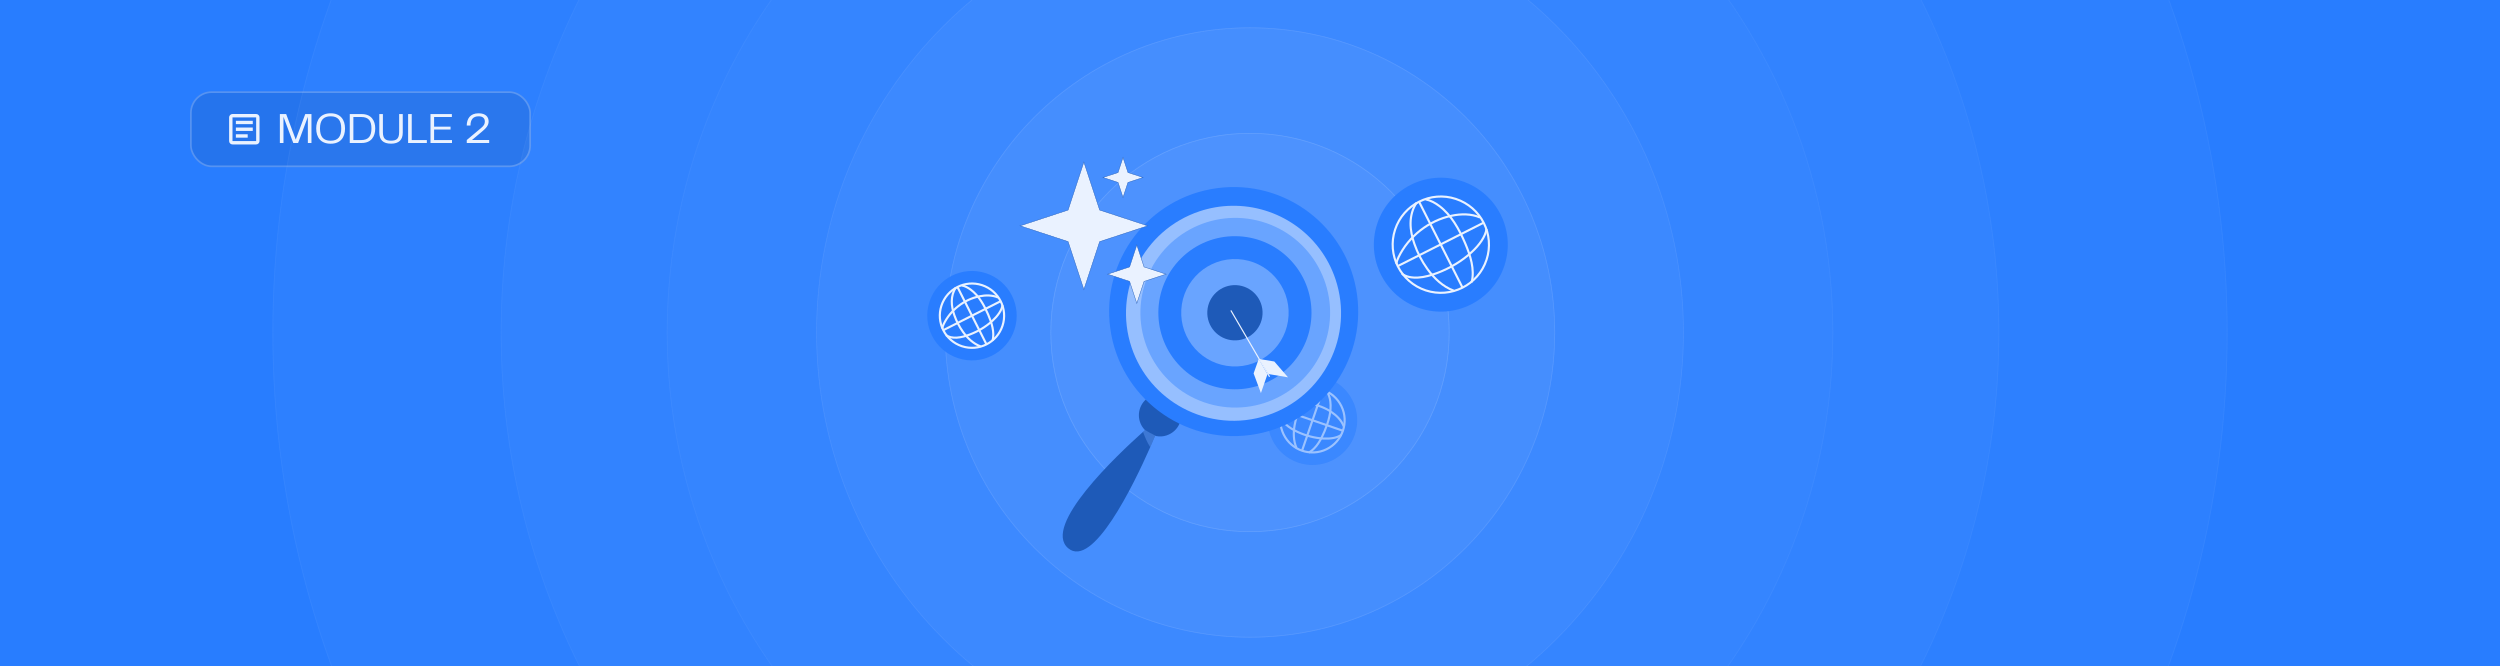<svg width="2000" height="533" viewBox="0 0 2000 533" fill="none" xmlns="http://www.w3.org/2000/svg">
<g clip-path="url(#clip0_323_182008)">
<rect width="2000" height="533" fill="#287DFF"/>
<g clip-path="url(#clip1_323_182008)">
<rect x="152" y="73" width="272.82" height="60.766" rx="17.383" fill="#1E5AB8" fill-opacity="0.25"/>
<rect x="152.695" y="73.695" width="271.43" height="59.375" rx="16.688" stroke="#EAF2FF" stroke-opacity="0.25" stroke-width="1.391"/>
<path d="M188.697 110.143H198.161V107.439H188.697V110.143ZM188.697 104.735H202.217V102.031H188.697V104.735ZM188.697 99.327H202.217V96.623H188.697V99.327ZM185.993 115.551C185.249 115.551 184.613 115.286 184.083 114.756C183.554 114.227 183.289 113.59 183.289 112.847V93.919C183.289 93.175 183.554 92.539 184.083 92.009C184.613 91.48 185.249 91.215 185.993 91.215H204.921C205.665 91.215 206.301 91.48 206.831 92.009C207.36 92.539 207.625 93.175 207.625 93.919V112.847C207.625 113.59 207.36 114.227 206.831 114.756C206.301 115.286 205.665 115.551 204.921 115.551H185.993ZM185.993 112.847H204.921V93.919H185.993V112.847Z" fill="#EAF2FF"/>
<path d="M249.17 91.264V114.383H246.284V93.454L238.497 114.383H234.603L226.781 93.454V114.383H223.895V91.264H228.936L236.585 111.671L244.198 91.264H249.17ZM264.511 114.974C256.48 114.974 252.969 109.794 252.969 102.806C252.969 95.922 256.48 90.638 264.511 90.638C272.542 90.638 276.019 95.957 276.019 102.806C276.019 109.759 272.542 114.974 264.511 114.974ZM255.994 102.806C255.994 109.307 258.601 112.575 264.511 112.575C270.421 112.575 272.994 109.307 272.994 102.806C272.994 96.305 270.421 93.037 264.511 93.037C258.601 93.037 255.994 96.305 255.994 102.806ZM279.812 114.383V91.264H289.408C296.987 91.264 300.185 96.478 300.185 102.771C300.185 109.133 296.987 114.383 289.408 114.383H279.812ZM282.698 112.054H288.886C295.04 112.054 297.16 108.646 297.16 102.771C297.16 96.896 295.074 93.593 288.886 93.593H282.698V112.054ZM303.431 106.109V91.264H306.317V105.761C306.317 111.045 308.507 112.54 312.818 112.54C317.129 112.54 319.319 111.045 319.319 105.761V91.264H322.205V106.109C322.205 111.741 319.25 114.939 312.818 114.939C306.387 114.939 303.431 111.775 303.431 106.109ZM326.495 114.383V91.264H329.38V112.054H341.479V114.383H326.495ZM347.272 103.64V112.054H361.596V114.383H344.387V91.264H361.491V93.593H347.272V101.346H360.448V103.64H347.272ZM373.413 114.383V112.019L384.886 102.389C387.145 100.477 387.876 99.19 387.876 97.174C387.876 94.81 386.381 93.037 382.939 93.037C378.35 93.037 376.438 95.714 376.368 100.442H373.378C373.483 95.157 375.951 90.638 382.904 90.638C388.745 90.638 390.9 93.767 390.9 97.139C390.9 100.164 389.197 102.319 385.372 105.483L377.55 112.019H391.352V114.383H373.413Z" fill="#EAF2FF"/>
</g>
<g opacity="0.5">
<g filter="url(#filter0_f_323_182008)">
<circle cx="1000" cy="266.001" r="782.001" fill="#F5F5FA" fill-opacity="0.05"/>
<circle cx="1000" cy="266.001" r="781.727" stroke="#F5F5FA" stroke-opacity="0.1" stroke-width="0.548"/>
</g>
<g filter="url(#filter1_f_323_182008)">
<ellipse cx="1000" cy="266.001" rx="599.368" ry="599.368" fill="#F5F5FA" fill-opacity="0.05"/>
<path d="M1000 -333.093C1330.87 -333.093 1599.1 -64.87 1599.1 266.001C1599.1 596.871 1330.87 865.095 1000 865.095C669.131 865.095 400.908 596.871 400.908 266.001C400.908 -64.87 669.131 -333.093 1000 -333.093Z" stroke="#F5F5FA" stroke-opacity="0.1" stroke-width="0.548"/>
</g>
<g opacity="0.8" filter="url(#filter2_f_323_182008)">
<ellipse cx="1000" cy="266.001" rx="466.544" ry="466.544" fill="#F5F5FA" fill-opacity="0.05"/>
<path d="M1000 -200.269C1257.52 -200.269 1466.27 8.487 1466.27 266.001C1466.27 523.515 1257.52 732.271 1000 732.271C742.487 732.271 533.732 523.515 533.732 266.001C533.732 8.487 742.487 -200.268 1000 -200.269Z" stroke="#F5F5FA" stroke-opacity="0.1" stroke-width="0.548"/>
</g>
<g opacity="0.7" filter="url(#filter3_f_323_182008)">
<ellipse cx="1000" cy="266" rx="347.002" ry="347.002" fill="#F5F5FA" fill-opacity="0.1"/>
<path d="M1000 -80.728C1191.49 -80.728 1346.73 74.507 1346.73 266C1346.73 457.493 1191.49 612.729 1000 612.729C808.508 612.728 653.273 457.493 653.273 266C653.274 74.507 808.508 -80.727 1000 -80.728Z" stroke="#F5F5FA" stroke-opacity="0.2" stroke-width="0.548"/>
</g>
<g opacity="0.6" filter="url(#filter4_f_323_182008)">
<ellipse cx="1000" cy="266.001" rx="244.064" ry="244.064" fill="#F5F5FA" fill-opacity="0.2"/>
<path d="M1000 22.212C1134.64 22.212 1243.79 131.36 1243.79 266.001C1243.79 400.642 1134.64 509.791 1000 509.791C865.358 509.791 756.21 400.642 756.21 266.001C756.211 131.36 865.358 22.212 1000 22.212Z" stroke="#F5F5FA" stroke-opacity="0.3" stroke-width="0.548"/>
</g>
<g opacity="0.5" filter="url(#filter5_f_323_182008)">
<circle cx="1000" cy="265.998" r="159.617" fill="#F5F5FA" fill-opacity="0.2"/>
<circle cx="1000" cy="265.998" r="159.343" stroke="#F5F5FA" stroke-opacity="0.4" stroke-width="0.548"/>
</g>
<g opacity="0.5" filter="url(#filter6_f_323_182008)">
<circle cx="1000" cy="265.998" r="159.343" stroke="#F5F5FA" stroke-opacity="0.4" stroke-width="0.548"/>
</g>
<g opacity="0.25" filter="url(#filter7_f_323_182008)">
<path d="M1000 22.212C1134.64 22.212 1243.79 131.36 1243.79 266.001C1243.79 400.642 1134.64 509.791 1000 509.791C865.358 509.791 756.21 400.642 756.21 266.001C756.211 131.36 865.358 22.212 1000 22.212Z" stroke="#F5F5FA" stroke-opacity="0.4" stroke-width="0.548"/>
</g>
<g opacity="0.1" filter="url(#filter8_f_323_182008)">
<path d="M1000 -80.728C1191.49 -80.728 1346.73 74.507 1346.73 266C1346.73 457.493 1191.49 612.729 1000 612.729C808.508 612.728 653.273 457.493 653.273 266C653.274 74.507 808.508 -80.727 1000 -80.728Z" stroke="#F5F5FA" stroke-opacity="0.4" stroke-width="0.548"/>
</g>
<g opacity="0.05" filter="url(#filter9_f_323_182008)">
<path d="M1000 -200.269C1257.52 -200.269 1466.27 8.487 1466.27 266.001C1466.27 523.515 1257.52 732.271 1000 732.271C742.487 732.271 533.732 523.515 533.732 266.001C533.732 8.487 742.487 -200.268 1000 -200.269Z" stroke="#F5F5FA" stroke-opacity="0.4" stroke-width="0.548"/>
</g>
</g>
<path d="M811.571 263.708C817.737 244.936 807.518 224.719 788.745 218.553C769.973 212.387 749.756 222.606 743.59 241.379C737.424 260.151 747.643 280.368 766.416 286.534C785.188 292.7 805.405 282.481 811.571 263.708Z" fill="#297DFF"/>
<path d="M802.017 260.57C806.45 247.074 799.103 232.54 785.607 228.107C772.111 223.674 757.577 231.021 753.144 244.517C748.712 258.013 756.058 272.547 769.554 276.98C783.05 281.413 797.584 274.066 802.017 260.57Z" stroke="#EAF2FF" stroke-width="1.704" stroke-miterlimit="10"/>
<path d="M765.969 229.588L789.175 275.497" stroke="#EAF2FF" stroke-width="1.704" stroke-miterlimit="10"/>
<path d="M800.527 240.938L754.617 264.145" stroke="#EAF2FF" stroke-width="1.704" stroke-miterlimit="10"/>
<path d="M764.675 230.102C762.459 233.239 761.477 237.121 761.419 240.952C761.362 244.784 762.221 248.593 763.495 252.215C765.126 256.909 767.432 261.377 770.337 265.427C773.959 270.483 778.661 274.969 784.482 277.127" stroke="#EAF2FF" stroke-width="1.704" stroke-miterlimit="10"/>
<path d="M769.489 228.342C772.129 228.885 774.541 230.217 776.695 231.817C783.231 236.721 787.317 244.208 790.562 251.727C793.395 258.34 795.759 265.631 794.077 272.626" stroke="#EAF2FF" stroke-width="1.704" stroke-miterlimit="10"/>
<path d="M753.918 262.899C753.913 261.65 754.416 260.444 754.957 259.313C760.359 248.074 771.195 239.605 783.409 237.071C788.42 236.022 793.796 235.971 798.488 238.004" stroke="#EAF2FF" stroke-width="1.704" stroke-miterlimit="10"/>
<path d="M756.791 268.032C758.862 269.698 762.076 270.323 765.471 270.113C768.867 269.904 772.379 268.917 775.788 267.634C782.578 265.06 789.058 261.181 794.182 256.412C798.145 252.739 801.356 248.357 802.022 244.125" stroke="#EAF2FF" stroke-width="1.704" stroke-miterlimit="10"/>
<g opacity="0.5">
<path d="M1065.69 368.391C1083.45 359.729 1090.83 338.31 1082.17 320.551C1073.5 302.791 1052.09 295.416 1034.33 304.078C1016.57 312.74 1009.19 334.159 1017.85 351.918C1026.52 369.678 1047.93 377.053 1065.69 368.391Z" fill="#297DFF"/>
<path d="M1061.29 359.355C1074.05 353.127 1079.35 337.729 1073.13 324.962C1066.9 312.194 1051.5 306.892 1038.73 313.119C1025.97 319.346 1020.67 334.745 1026.89 347.512C1033.12 360.28 1048.52 365.582 1061.29 359.355Z" stroke="#EAF2FF" stroke-width="1.704" stroke-miterlimit="10"/>
<path d="M1058.38 311.91L1041.63 360.549" stroke="#EAF2FF" stroke-width="1.704" stroke-miterlimit="10"/>
<path d="M1074.32 344.603L1025.69 327.855" stroke="#EAF2FF" stroke-width="1.704" stroke-miterlimit="10"/>
<path d="M1057.11 311.342C1053.31 311.939 1049.84 313.94 1047.06 316.569C1044.27 319.199 1042.14 322.469 1040.43 325.908C1038.2 330.348 1036.6 335.116 1035.72 340.022C1034.62 346.143 1034.68 352.641 1037.19 358.32" stroke="#EAF2FF" stroke-width="1.704" stroke-miterlimit="10"/>
<path d="M1061.73 313.564C1063.18 315.836 1063.9 318.494 1064.26 321.154C1065.29 329.259 1062.77 337.408 1059.64 344.974C1056.87 351.615 1053.29 358.392 1047.11 362.061" stroke="#EAF2FF" stroke-width="1.704" stroke-miterlimit="10"/>
<path d="M1026.09 326.486C1026.98 325.612 1028.2 325.133 1029.39 324.732C1041.21 320.772 1054.84 322.641 1065.17 329.633C1069.41 332.495 1073.19 336.315 1075.01 341.097" stroke="#EAF2FF" stroke-width="1.704" stroke-miterlimit="10"/>
<path d="M1024.41 332.123C1024.66 334.769 1026.45 337.509 1028.97 339.798C1031.49 342.087 1034.64 343.917 1037.94 345.468C1044.52 348.543 1051.81 350.487 1058.81 350.837C1064.2 351.119 1069.58 350.367 1073.08 347.896" stroke="#EAF2FF" stroke-width="1.704" stroke-miterlimit="10"/>
</g>
<path d="M1203.56 212.453C1212.79 184.342 1197.49 154.069 1169.38 144.836C1141.27 135.602 1111 150.905 1101.76 179.016C1092.53 207.126 1107.83 237.399 1135.94 246.632C1164.05 255.866 1194.33 240.563 1203.56 212.453Z" fill="#297DFF"/>
<path d="M1189.24 207.755C1195.88 187.546 1184.88 165.783 1164.67 159.145C1144.46 152.507 1122.7 163.508 1116.06 183.717C1109.42 203.926 1120.43 225.69 1140.63 232.328C1160.84 238.966 1182.61 227.964 1189.24 207.755Z" stroke="#EAF2FF" stroke-width="1.704" stroke-miterlimit="10"/>
<path d="M1135.26 161.363L1170.02 230.109" stroke="#EAF2FF" stroke-width="1.704" stroke-miterlimit="10"/>
<path d="M1186.95 178.122L1118.2 212.873" stroke="#EAF2FF" stroke-width="1.704" stroke-miterlimit="10"/>
<path d="M1133.33 162.134C1130.01 166.832 1128.54 172.645 1128.45 178.382C1128.37 184.119 1129.65 189.823 1131.56 195.246C1134 202.275 1137.46 208.967 1141.81 215.031C1147.23 222.601 1154.27 229.319 1162.99 232.551" stroke="#EAF2FF" stroke-width="1.704" stroke-miterlimit="10"/>
<path d="M1140.54 159.498C1144.49 160.312 1148.1 162.306 1151.33 164.703C1161.11 172.046 1167.23 183.257 1172.09 194.516C1176.33 204.419 1179.87 215.336 1177.36 225.81" stroke="#EAF2FF" stroke-width="1.704" stroke-miterlimit="10"/>
<path d="M1117.22 211.245C1117.21 209.374 1117.97 207.569 1118.78 205.875C1126.87 189.045 1143.09 176.364 1161.38 172.57C1168.88 170.999 1176.94 170.922 1183.96 173.967" stroke="#EAF2FF" stroke-width="1.704" stroke-miterlimit="10"/>
<path d="M1121.52 218.93C1124.62 221.424 1129.44 222.36 1134.52 222.046C1139.6 221.733 1144.86 220.255 1149.97 218.334C1160.14 214.479 1169.84 208.671 1177.51 201.529C1183.45 196.029 1188.25 189.468 1189.25 183.131" stroke="#EAF2FF" stroke-width="1.704" stroke-miterlimit="10"/>
<path d="M933.441 348.291C930.667 349.22 927.838 349.4 925.145 348.889C924.763 348.82 924.43 348.753 924.097 348.662C921.008 347.912 918.205 346.335 915.994 344.068C915.879 343.965 915.74 343.861 915.675 343.737C914.036 342.032 912.779 339.939 911.973 337.533C909.021 328.672 913.796 319.061 922.681 316.087C931.567 313.112 941.176 317.935 944.127 326.795C947.102 335.681 942.328 345.292 933.418 348.265L933.441 348.291Z" fill="#1E5AB8"/>
<path d="M854.559 438.599C833.435 420.802 894.092 363.639 914.421 345.498C914.98 344.976 915.511 344.523 915.993 344.092C916.041 344.095 916.067 344.048 916.07 344C919.034 341.371 920.802 339.903 920.802 339.903L926.384 343.056C926.384 343.056 925.6 345.036 924.157 348.449C924.129 348.52 924.077 348.589 924.096 348.686C923.047 351.085 921.745 354.145 920.197 357.72C906.664 388.38 874.186 455.156 854.559 438.599Z" fill="#1E5AB8"/>
<path d="M888.22 262.707C895.646 317.225 945.861 355.401 1000.38 347.975C1054.9 340.55 1093.07 290.334 1085.65 235.817C1078.22 181.299 1028.01 143.123 973.488 150.549C918.97 157.975 880.794 208.19 888.22 262.707Z" fill="#297DFF"/>
<path d="M1014.07 332.182C990.681 340.011 966.291 337.185 946.128 326.355C927.485 316.357 912.475 299.502 905.247 277.877C890.191 232.836 914.509 184.106 959.575 169.052C968.116 166.202 976.773 164.757 985.331 164.631C1021.89 163.966 1056.22 186.881 1068.4 223.38C1083.46 268.422 1059.14 317.151 1014.07 332.206L1014.07 332.182Z" fill="#96BFFF"/>
<path opacity="0.41" d="M920.196 357.722C917.751 354.045 916.033 349.854 914.42 345.5C914.979 344.977 915.51 344.525 915.992 344.094C915.877 343.991 915.738 343.887 915.673 343.763C915.789 343.842 915.927 343.946 916.093 344.003C918.676 345.64 921.387 347.14 924.181 348.452C924.509 348.615 924.814 348.752 925.118 348.914C924.761 348.846 924.427 348.779 924.095 348.688C923.046 351.087 921.744 354.146 920.196 357.722Z" fill="#69A4FF"/>
<path d="M966.907 323C1007.12 334.763 1049.26 311.696 1061.03 271.478C1072.79 231.26 1049.72 189.121 1009.51 177.358C969.288 165.595 927.149 188.662 915.385 228.88C903.622 269.097 926.689 311.236 966.907 323Z" fill="#69A4FF"/>
<path d="M942.289 291.041C964.846 316.255 1003.57 318.409 1028.79 295.852C1054 273.295 1056.15 234.569 1033.6 209.355C1011.04 184.141 972.314 181.987 947.1 204.544C921.886 227.101 919.733 265.827 942.289 291.041Z" fill="#297DFF"/>
<path d="M945.039 247.817C943.721 271.513 961.862 291.79 985.557 293.108C1009.25 294.426 1029.53 276.286 1030.85 252.59C1032.17 228.895 1014.03 208.617 990.33 207.299C966.635 205.981 946.357 224.122 945.039 247.817Z" fill="#69A4FF"/>
<path d="M986.714 272.283C974.513 271.604 965.184 261.158 965.862 248.974C966.54 236.79 976.987 227.444 989.171 228.121C1001.35 228.799 1010.7 239.247 1010.02 251.43C1009.35 263.614 998.898 272.96 986.714 272.283Z" fill="#1E5AB8"/>
<path d="M1013.95 299.455L1008.74 314.468L1002.89 298.718L1006.99 287.144L1013.95 299.455Z" fill="#EAF2FF"/>
<path d="M1014.77 299.239L1030.43 301.879L1019.44 289.186L1007.33 287.217L1014.77 299.239Z" fill="#EAF2FF"/>
<path d="M984.877 248.653L1015.47 301.114" stroke="#EAF2FF" stroke-width="0.944" stroke-linecap="round" stroke-linejoin="round"/>
<path d="M879.7 167.954L879.727 168.036L879.808 168.063L918.118 180.661L879.808 193.261L879.727 193.288L879.7 193.369L867.1 231.679L854.501 193.369L854.475 193.288L854.393 193.261L816.083 180.661L854.393 168.063L854.475 168.036L854.501 167.954L867.1 129.645L879.7 167.954Z" fill="#EAF2FF" stroke="#1E5AB8" stroke-width="0.341"/>
<path d="M915.218 213.461L915.246 213.542L915.328 213.569L932.849 219.332L915.328 225.095L915.246 225.122L915.218 225.204L909.456 242.726L903.693 225.204L903.666 225.122L903.584 225.095L886.062 219.332L903.584 213.569L903.666 213.542L903.693 213.461L909.456 195.938L915.218 213.461Z" fill="#EAF2FF" stroke="#1E5AB8" stroke-width="0.341"/>
<path d="M902.347 137.941L902.373 138.022L902.455 138.05L914.435 141.989L902.455 145.93L902.373 145.956L902.347 146.038L898.406 158.018L894.467 146.038L894.439 145.956L894.358 145.93L882.378 141.989L894.358 138.05L894.439 138.022L894.467 137.941L898.406 125.961L902.347 137.941Z" fill="#EAF2FF" stroke="#1E5AB8" stroke-width="0.341"/>
</g>
<defs>
<filter id="filter0_f_323_182008" x="214.712" y="-519.288" width="1570.58" height="1570.58" filterUnits="userSpaceOnUse" color-interpolation-filters="sRGB">
<feFlood flood-opacity="0" result="BackgroundImageFix"/>
<feBlend mode="normal" in="SourceGraphic" in2="BackgroundImageFix" result="shape"/>
<feGaussianBlur stdDeviation="1.644" result="effect1_foregroundBlur_323_182008"/>
</filter>
<filter id="filter1_f_323_182008" x="397.346" y="-336.655" width="1205.31" height="1205.31" filterUnits="userSpaceOnUse" color-interpolation-filters="sRGB">
<feFlood flood-opacity="0" result="BackgroundImageFix"/>
<feBlend mode="normal" in="SourceGraphic" in2="BackgroundImageFix" result="shape"/>
<feGaussianBlur stdDeviation="1.644" result="effect1_foregroundBlur_323_182008"/>
</filter>
<filter id="filter2_f_323_182008" x="530.169" y="-203.831" width="939.664" height="939.664" filterUnits="userSpaceOnUse" color-interpolation-filters="sRGB">
<feFlood flood-opacity="0" result="BackgroundImageFix"/>
<feBlend mode="normal" in="SourceGraphic" in2="BackgroundImageFix" result="shape"/>
<feGaussianBlur stdDeviation="1.644" result="effect1_foregroundBlur_323_182008"/>
</filter>
<filter id="filter3_f_323_182008" x="650.259" y="-83.742" width="699.484" height="699.484" filterUnits="userSpaceOnUse" color-interpolation-filters="sRGB">
<feFlood flood-opacity="0" result="BackgroundImageFix"/>
<feBlend mode="normal" in="SourceGraphic" in2="BackgroundImageFix" result="shape"/>
<feGaussianBlur stdDeviation="1.37" result="effect1_foregroundBlur_323_182008"/>
</filter>
<filter id="filter4_f_323_182008" x="753.744" y="19.745" width="492.512" height="492.511" filterUnits="userSpaceOnUse" color-interpolation-filters="sRGB">
<feFlood flood-opacity="0" result="BackgroundImageFix"/>
<feBlend mode="normal" in="SourceGraphic" in2="BackgroundImageFix" result="shape"/>
<feGaussianBlur stdDeviation="1.096" result="effect1_foregroundBlur_323_182008"/>
</filter>
<filter id="filter5_f_323_182008" x="838.739" y="104.737" width="322.523" height="322.522" filterUnits="userSpaceOnUse" color-interpolation-filters="sRGB">
<feFlood flood-opacity="0" result="BackgroundImageFix"/>
<feBlend mode="normal" in="SourceGraphic" in2="BackgroundImageFix" result="shape"/>
<feGaussianBlur stdDeviation="0.822" result="effect1_foregroundBlur_323_182008"/>
</filter>
<filter id="filter6_f_323_182008" x="839.835" y="105.833" width="320.331" height="320.33" filterUnits="userSpaceOnUse" color-interpolation-filters="sRGB">
<feFlood flood-opacity="0" result="BackgroundImageFix"/>
<feBlend mode="normal" in="SourceGraphic" in2="BackgroundImageFix" result="shape"/>
<feGaussianBlur stdDeviation="0.274" result="effect1_foregroundBlur_323_182008"/>
</filter>
<filter id="filter7_f_323_182008" x="755.388" y="21.39" width="489.224" height="489.223" filterUnits="userSpaceOnUse" color-interpolation-filters="sRGB">
<feFlood flood-opacity="0" result="BackgroundImageFix"/>
<feBlend mode="normal" in="SourceGraphic" in2="BackgroundImageFix" result="shape"/>
<feGaussianBlur stdDeviation="0.274" result="effect1_foregroundBlur_323_182008"/>
</filter>
<filter id="filter8_f_323_182008" x="652.451" y="-81.55" width="695.1" height="695.1" filterUnits="userSpaceOnUse" color-interpolation-filters="sRGB">
<feFlood flood-opacity="0" result="BackgroundImageFix"/>
<feBlend mode="normal" in="SourceGraphic" in2="BackgroundImageFix" result="shape"/>
<feGaussianBlur stdDeviation="0.274" result="effect1_foregroundBlur_323_182008"/>
</filter>
<filter id="filter9_f_323_182008" x="532.909" y="-201.091" width="934.184" height="934.184" filterUnits="userSpaceOnUse" color-interpolation-filters="sRGB">
<feFlood flood-opacity="0" result="BackgroundImageFix"/>
<feBlend mode="normal" in="SourceGraphic" in2="BackgroundImageFix" result="shape"/>
<feGaussianBlur stdDeviation="0.274" result="effect1_foregroundBlur_323_182008"/>
</filter>
<clipPath id="clip0_323_182008">
<rect width="2000" height="533" fill="white"/>
</clipPath>
<clipPath id="clip1_323_182008">
<rect x="152" y="73" width="272.82" height="60.766" rx="6.953" fill="white"/>
</clipPath>
</defs>
</svg>
